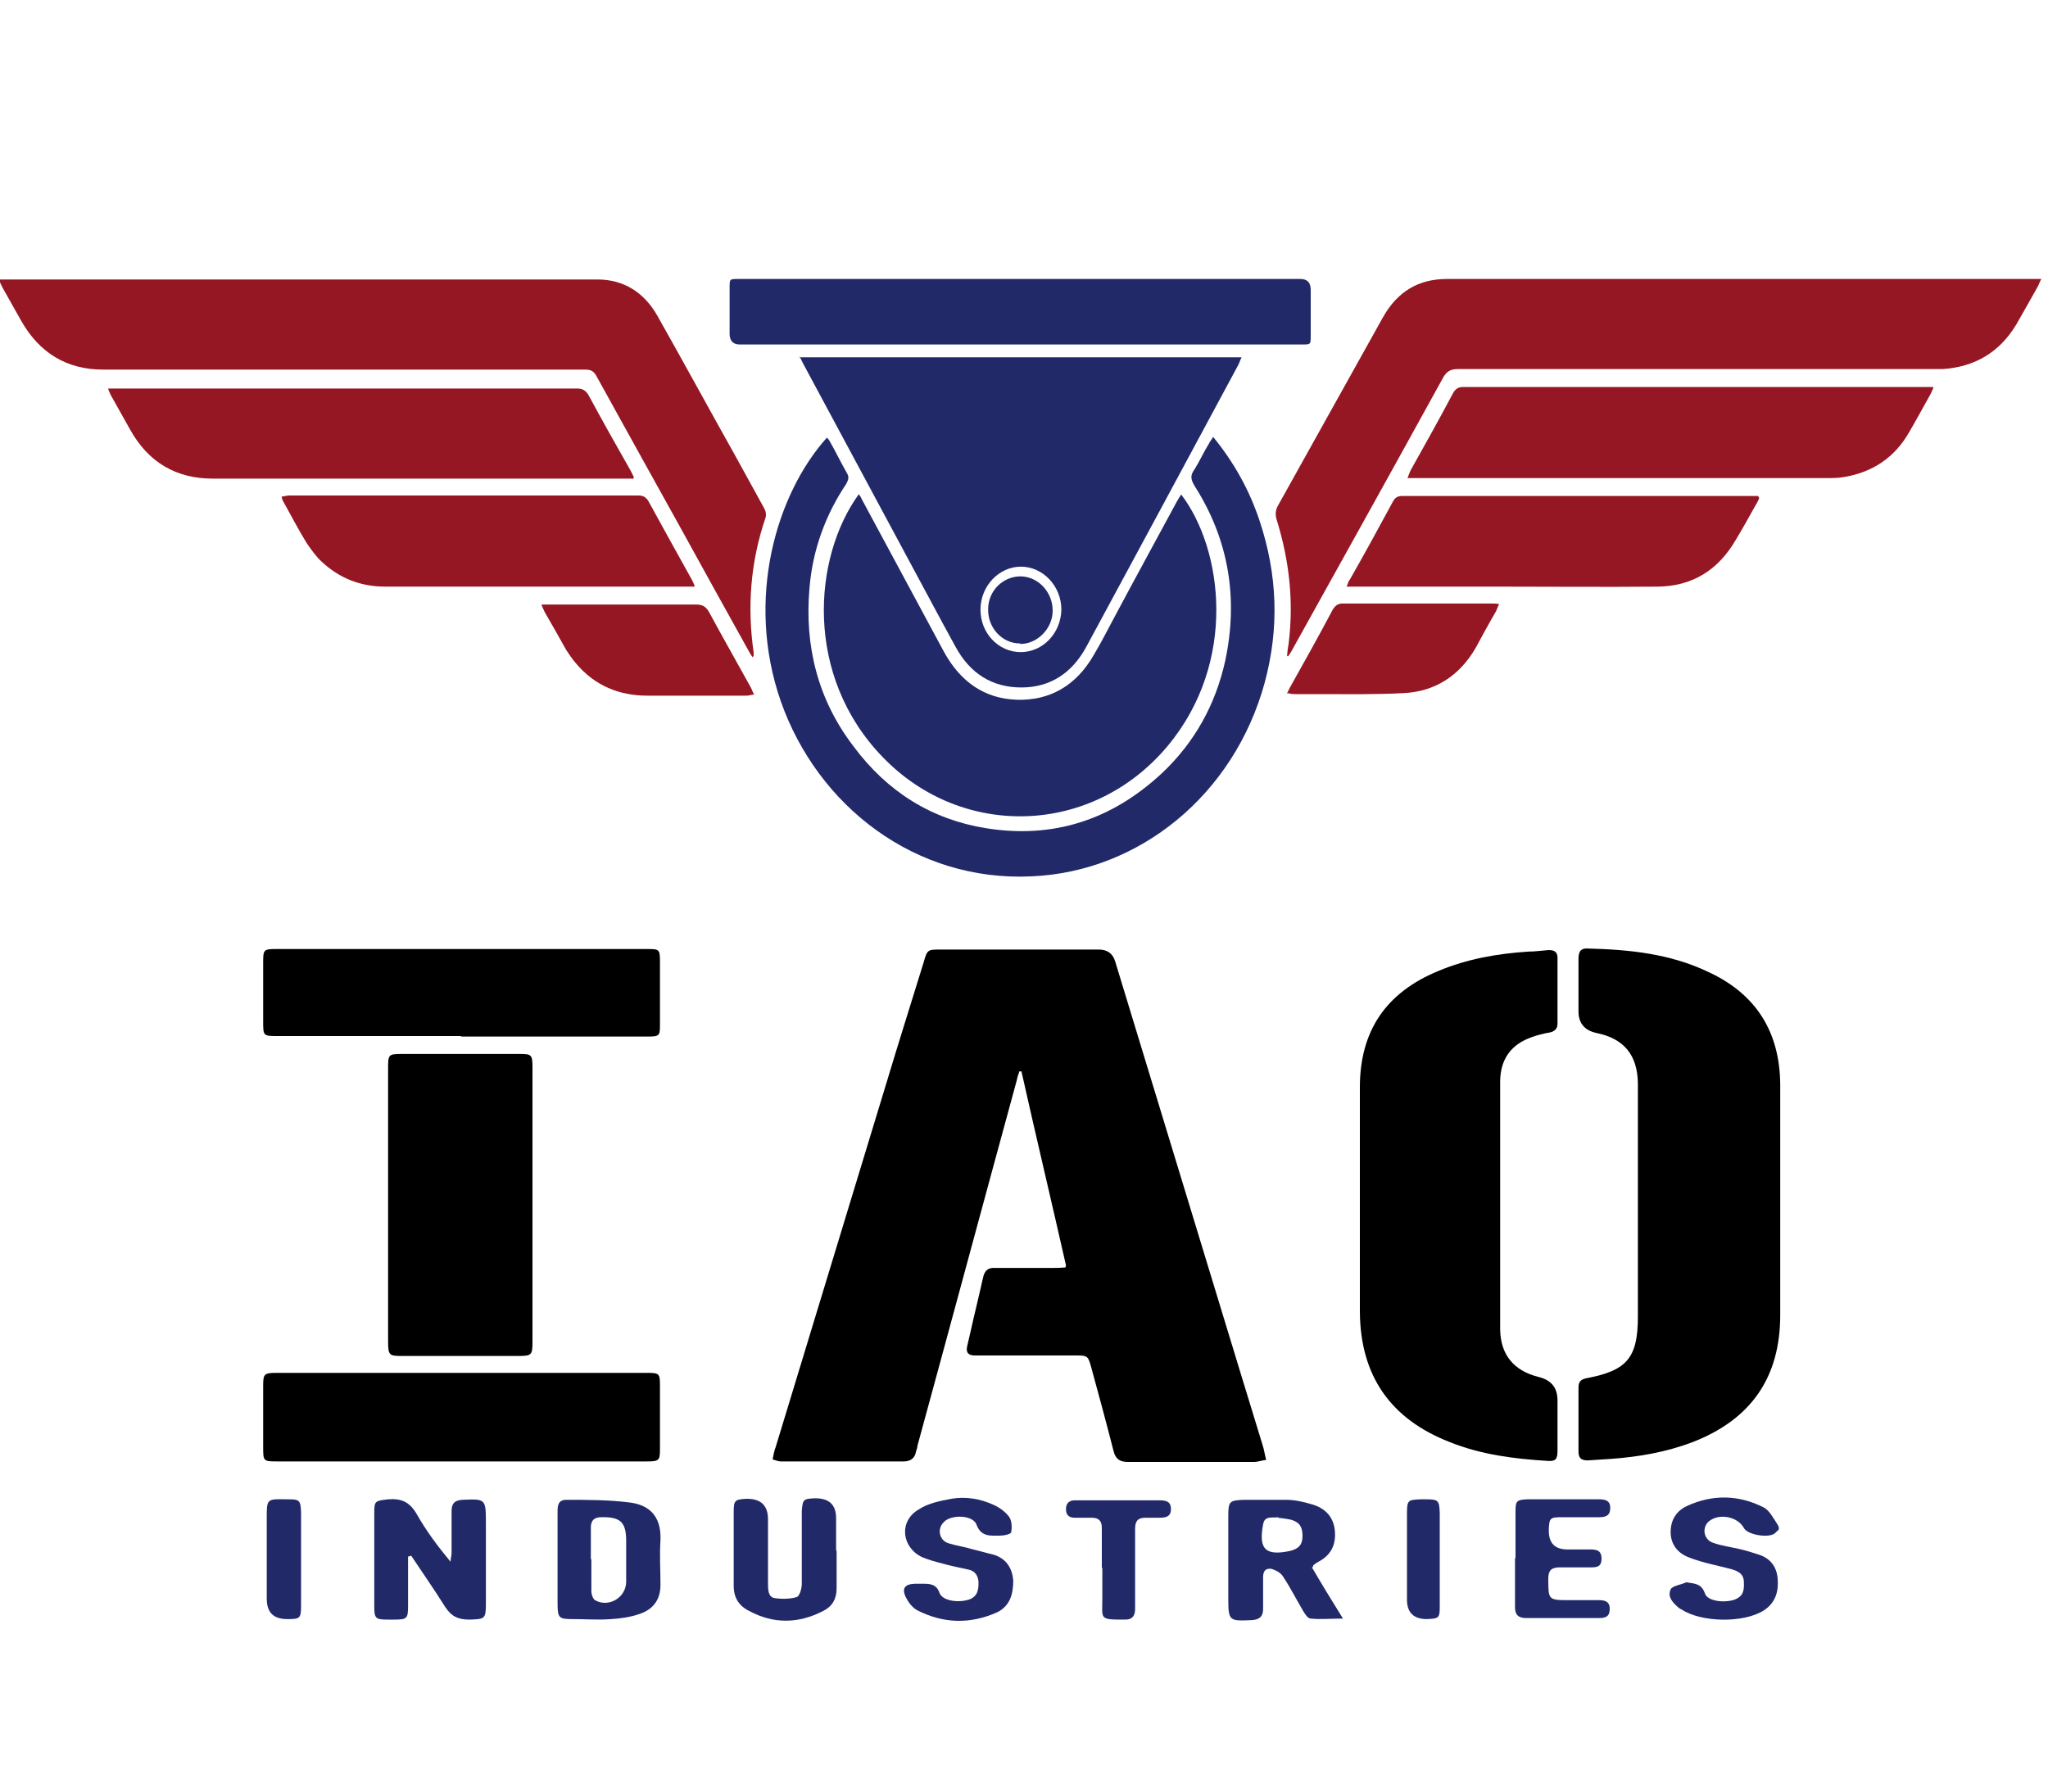 <?xml version="1.0" encoding="UTF-8"?>
<svg xmlns="http://www.w3.org/2000/svg" id="Layer_1" data-name="Layer 1" width="400" height="350" version="1.1" viewBox="0 0 400 350">
  <defs>
    <style>
      .cls-1 {
        fill: #000;
      }

      .cls-1, .cls-2, .cls-3 {
        stroke-width: 0px;
      }

      .cls-2 {
        fill: #212969;
      }

      .cls-3 {
        fill: #951723;
      }
    </style>
  </defs>
  <path class="cls-2" d="M156,69.8h86.5c-.3.6-.4,1-.6,1.4-9.9,18.4-19.8,36.8-29.7,55.1-2.8,5.2-7.1,8-12.7,8-5.8,0-10.1-2.8-12.9-8-3.2-5.8-6.3-11.7-9.5-17.6-6.7-12.5-13.5-25.1-20.2-37.6-.2-.4-.4-.8-.7-1.4h0ZM199.3,127.4c4.4,0,7.9-3.7,8-8.3,0-4.6-3.6-8.4-7.9-8.4s-7.9,3.8-7.9,8.4,3.5,8.3,7.9,8.3h0Z"></path>
  <path class="cls-3" d="M-.1,54.6c.7,0,1.2,0,1.6,0h115.2c5.1,0,9.1,2.5,11.7,7.1,5.2,9.2,10.2,18.4,15.3,27.5,1.8,3.3,3.7,6.7,5.5,10,.4.7.5,1.3.3,2-2.9,8.5-3.6,17.3-2.3,26.3v.6s0,0-.2.3c-.3-.4-.5-.7-.7-1.1-4.5-8.1-9-16.2-13.5-24.4-5.5-9.9-11-19.8-16.4-29.6-.6-1-1.3-1.1-2.2-1.1H34.4c-4.8,0-9.5,0-14.3,0-7,0-12.4-3.2-16-9.6-1.2-2.1-2.4-4.3-3.6-6.4-.2-.4-.4-.8-.7-1.5h0Z"></path>
  <path class="cls-3" d="M251.4,128.1c0-.8.2-1.7.3-2.5,1-8.2.1-16.1-2.3-23.9-.4-1.2-.3-2.1.3-3.1,6.8-12.2,13.6-24.4,20.4-36.6,2.8-5,6.9-7.5,12.5-7.5h114.4c.5,0,1,0,1.7,0-.3.5-.4.9-.6,1.3-1.4,2.5-2.8,5-4.3,7.6-3.3,5.5-8.2,8.3-14.4,8.7-.8,0-1.6,0-2.4,0h-92.3c-1.3,0-2.1.4-2.8,1.6-9.8,17.8-19.7,35.6-29.6,53.4-.2.4-.5.8-.7,1.1,0,0-.2,0-.3-.1h0Z"></path>
  <path class="cls-2" d="M167.7,96.5c.3.4.5.7.6,1,5.4,10,10.7,19.9,16.1,29.9,3.2,5.8,7.9,9.1,14.2,9.3,6.5.2,11.6-2.8,15-8.7,1.5-2.5,2.8-5.1,4.2-7.7,4-7.5,8.1-15,12.1-22.4.2-.4.5-.8.8-1.3,8.1,10.6,11.1,32.7-2.7,49.2-14.7,17.5-40.1,18.2-55.6,2.1-15.4-15.9-13.6-39-4.7-51.3h0Z"></path>
  <path class="cls-1" d="M208.2,247.2c-2.9-12.8-5.9-25.4-8.7-37.9h-.4c-.2.6-.4,1.1-.5,1.7-6.5,23.8-12.9,47.6-19.4,71.4,0,.4-.2.8-.3,1.2-.2,1.2-1,1.9-2.4,1.9h-24c-.4,0-1-.2-1.6-.4.2-.9.3-1.7.6-2.4,7.2-23.6,14.3-47.1,21.5-70.7,2.4-8,4.9-15.9,7.4-24,.7-2.5.8-2.5,3.3-2.5h30.9q2.5,0,3.2,2.3c8.2,27,16.5,54.1,24.7,81.1,1.4,4.5,2.7,8.9,4.1,13.4.3.9.4,1.8.7,2.9-.9.1-1.6.4-2.4.4h-24.6c-1.5,0-2.4-.5-2.8-2.1-1.4-5.5-2.9-11-4.4-16.5-.6-2.1-.7-2.2-2.9-2.2h-19.8c-1.2,0-1.8-.5-1.5-1.8.2-.9.4-1.8.6-2.6.8-3.6,1.7-7.2,2.5-10.8.3-1.4,1-2,2.4-1.9h11.1c.7,0,1.5,0,2.6-.1h0Z"></path>
  <path class="cls-2" d="M236.9,85.3c4.1,5,7.1,10.4,9.1,16.4,3.5,10.5,3.9,21,1,31.7-6,21.9-24.5,36.9-45.5,37.8-22.7,1.1-41.8-13.7-49-34.2-7-20.1-.8-40.6,9-51.5.2.2.4.4.5.6,1.2,2.1,2.2,4.2,3.4,6.3.5.8.3,1.3-.1,2.1-4.1,6.1-6.6,13-7.2,20.4-1,11.4,1.7,21.9,8.6,30.9,6.6,8.9,15.3,14.3,25.9,16,13.1,2.1,24.6-1.6,34.5-10.9,6.2-5.9,10.3-13.2,12.2-21.8,2.6-12.2.7-23.7-6-34.2-.7-1.2-.9-2,0-3.2,1-1.6,1.8-3.4,2.8-5,.2-.4.5-.8.9-1.4h0Z"></path>
  <path class="cls-3" d="M123.5,93.5H41.5c-7,0-12.5-3.1-16.1-9.6-1.2-2.2-2.5-4.4-3.7-6.6-.2-.4-.4-.8-.6-1.4.6,0,1.1,0,1.5,0h90.1c1,0,1.6.3,2.2,1.2,2.7,5,5.5,10,8.3,14.9.2.4.4.8.6,1.2,0,.1-.1.2-.2.4h0Z"></path>
  <path class="cls-3" d="M377.6,75.8c-.3.6-.4,1-.6,1.3-1.4,2.5-2.7,4.9-4.1,7.3-2.9,5.1-7.3,7.9-12.8,8.8-1.1.2-2.3.2-3.4.2h-81.8c.3-.7.4-1.1.6-1.5,2.8-5,5.6-10,8.3-15.1.5-.9,1.1-1.2,2-1.2h91.8Z"></path>
  <path class="cls-2" d="M199.3,54.5h54.7c1.3,0,2,.7,2,2.1v9c0,1.7,0,1.7-1.7,1.7h-109.8c-1.3,0-2-.7-2-2.1v-9c0-1.7,0-1.7,1.7-1.7h55.1Z"></path>
  <path class="cls-3" d="M135.6,114.6h-60.4c-4.7,0-8.9-1.6-12.4-4.9-1.1-1-2-2.3-2.9-3.6-1.6-2.6-3-5.3-4.5-8-.2-.3-.3-.6-.4-1.1.6,0,.9-.2,1.4-.2h68.3c.9,0,1.5.3,2,1.2,2.8,5.1,5.6,10.2,8.4,15.2.2.3.3.7.6,1.3h0Z"></path>
  <path class="cls-3" d="M343.6,97.3c-.2.4-.3.8-.6,1.2-1.3,2.3-2.6,4.7-4,7-3.5,6-8.6,9-15.1,9.1-10.7.1-21.3,0-32,0h-28.9c.3-.6.3-1,.6-1.3,2.9-5.1,5.7-10.2,8.5-15.4.4-.7.9-1,1.7-1h69.6c0,.1.1.2.2.4h0Z"></path>
  <path class="cls-1" d="M347.7,235v21.9c0,12.3-5.8,20.5-17.3,24.9-5.1,1.9-10.3,2.8-15.7,3.2-1.5.1-3.1.2-4.6.3-1.2,0-1.8-.4-1.8-1.7v-12.6c0-1.2.6-1.6,1.8-1.8,7.7-1.5,9.8-4,9.8-12v-45.6c-.1-5.5-2.7-8.7-8.1-9.8-2.3-.5-3.5-1.9-3.5-4.2v-10.2c0-1.2.2-2.2,1.8-2.1,8.1.2,16.1,1,23.6,4.6,9.3,4.3,13.9,11.7,14,21.9,0,7.7,0,15.4,0,23.2h0Z"></path>
  <path class="cls-1" d="M265.6,234.3v-21.9c0-11,5.1-18.5,15.3-22.7,5.7-2.4,11.6-3.4,17.6-3.8,1.3,0,2.6-.2,4-.3,1.1,0,1.7.4,1.7,1.5v12.9c0,1-.6,1.5-1.5,1.7-1.2.2-2.4.5-3.5.9-4,1.4-6.1,4.2-6.2,8.5,0,3.1,0,6.1,0,9.2v39.5c.1,4.9,2.7,8,7.5,9.2,2.5.6,3.7,2.1,3.7,4.6v9.8c0,1.7-.4,2.1-1.9,2-6.5-.4-13-1.2-19.2-3.7-11.5-4.5-17.4-12.9-17.5-25.4v-22.1h0Z"></path>
  <path class="cls-1" d="M104,235.5v26.5c0,2.7-.1,2.9-2.8,2.9h-22.6c-2.6,0-2.8-.1-2.8-2.9v-53.2c0-2.8,0-2.9,2.8-2.9h22.8c2.4,0,2.6.1,2.6,2.6v26.9h0Z"></path>
  <path class="cls-3" d="M251.3,135.6c.3-.6.5-1,.7-1.4,2.8-5,5.6-10,8.3-15.1.5-.8,1-1.2,1.9-1.2h29.2c.4,0,.8,0,1.4.1-.3.6-.4,1-.6,1.4-1.4,2.4-2.7,4.8-4,7.2-3.2,5.5-8,8.5-14,8.8-5.5.3-11,.2-16.4.2h-4.7c-.5,0-.9,0-1.6-.2h0Z"></path>
  <path class="cls-3" d="M105.8,118.1c.8,0,1.3,0,1.7,0h28.5c1.2,0,1.9.4,2.5,1.5,2.7,5,5.5,9.9,8.2,14.8.2.4.3.8.6,1.3-.6,0-1,.2-1.4.2-6.5,0-13,0-19.5,0-5.4,0-10.2-1.9-13.9-6.3-.7-.8-1.3-1.7-1.9-2.6-1.4-2.5-2.8-5-4.2-7.4-.2-.4-.3-.7-.6-1.3h0Z"></path>
  <path class="cls-1" d="M90,285.5h-35.7c-2.9,0-2.9,0-2.9-2.9v-11.9c0-2.3.2-2.5,2.6-2.5h72.3c2.5,0,2.6.1,2.6,2.6v12.1c0,2.4-.1,2.6-2.6,2.6h-36.2Z"></path>
  <path class="cls-1" d="M90,202.4h-35.7c-2.9,0-2.9,0-2.9-2.9v-11.5c0-2.5.1-2.6,2.6-2.6h72.3c2.5,0,2.6,0,2.6,2.6v11.9c0,2.5,0,2.6-2.6,2.6h-36.2,0Z"></path>
  <path class="cls-2" d="M79.7,304v9.7c0,2.5-.2,2.7-2.7,2.7h-1.2c-2.5,0-2.7-.2-2.7-2.7v-18.2c0-2.3.2-2.3,2.7-2.6,2.6-.2,4.2.5,5.6,2.9,1.8,3.2,4.1,6.3,6.6,9.3,0-.6.2-1.2.2-1.7v-8.2c0-1.4.5-2.1,2.1-2.2,4.5-.2,4.6-.2,4.6,4.4v15.8c0,3.1-.2,3.1-3.2,3.2-2.2,0-3.5-.6-4.7-2.4-2.2-3.5-4.5-6.8-6.7-10.1l-.5.2h0Z"></path>
  <path class="cls-2" d="M256.3,306.3c1.8,3.1,3.7,6.2,6,9.9-2.5,0-4.4.2-6.3,0-.6,0-1.2-1-1.6-1.7-1.3-2.2-2.4-4.4-3.8-6.5-.4-.7-1.3-1.2-2.2-1.5-1.1-.2-1.7.3-1.7,1.6v6.2c0,1.5-.7,2.1-2.2,2.2-4.4.2-4.6.2-4.6-4.2v-16.1c0-2.9.2-3.1,3.1-3.2,2.7,0,5.5,0,8.2,0,1.7,0,3.4.4,5.1.9,2.4.7,4.1,2.3,4.4,5,.3,2.8-.7,4.9-3.2,6.2-.3.2-.7.4-1,.7,0,0,0,.2-.3.6h.2ZM249.7,296.4c-1.2.2-2.7-.4-3,1.4-.9,4.8.4,6.2,5.2,5.2,1.7-.4,2.5-1.2,2.5-2.9s-.5-2.7-2.2-3.2c-.9-.2-1.8-.3-2.6-.4h0Z"></path>
  <path class="cls-2" d="M108.9,304.6v-9.4c0-1.2.2-2.2,1.7-2.2,4.1,0,8.2,0,12.2.5,3.7.4,6.4,2.4,6.2,7.4-.2,2.9,0,5.8,0,8.7s-1.4,4.8-4.1,5.7c-1.7.6-3.7.9-5.5,1-2.5.2-5,0-7.6,0s-2.9-.2-2.9-3v-8.7h0ZM115.5,304.6v6.2c0,.7.3,1.5.7,1.8,2.6,1.5,6-.4,6.1-3.5v-8.1c0-3.7-1.2-4.7-4.9-4.6-1.4,0-2,.7-2,2v6.2h0Z"></path>
  <path class="cls-2" d="M163.4,303v7.3c0,2-.8,3.5-2.6,4.4-4.8,2.5-9.7,2.6-14.5,0-2-1-3-2.6-3-4.9v-14.4c0-2.3.2-2.5,2.6-2.6,2.7,0,4.1,1.3,4.1,4v12.5c0,1.2,0,2.7,1.3,2.9s3,.2,4.3-.2c.6-.2,1-1.7,1-2.6,0-4,0-8,0-12.1v-2.2c.2-2.2.3-2.3,2.6-2.4,2.7,0,4.1,1.2,4.1,3.9v6.2h0Z"></path>
  <path class="cls-2" d="M180.3,309.4c1.2,0,2.6,0,3.2,1.8.6,1.6,3.9,2,6,1.2,1.3-.6,1.7-1.6,1.6-3.6-.2-1.3-.9-2-2.1-2.2-1.7-.4-3.4-.7-5.1-1.2-1.2-.3-2.6-.7-3.8-1.2-4-1.9-4.6-7-.7-9.3,1.8-1.2,4.2-1.7,6.4-2.1,2.8-.5,5.7,0,8.3,1.2,1.1.5,2.2,1.3,2.9,2.2.6.7.7,2.1.5,3.1,0,.4-1.4.7-2.2.7-1.8,0-3.7.3-4.6-2.2-.7-1.9-5.2-2-6.5-.3-1.2,1.3-.7,3.5,1.1,4,1.6.5,3.2.7,4.8,1.2,1.3.3,2.6.7,3.9,1,2.4.7,3.7,2.5,3.9,5.1,0,2.7-.7,5-3.2,6.2-5.2,2.3-10.4,2.2-15.5-.4-1-.5-1.8-1.6-2.3-2.6-.8-1.7-.2-2.5,1.7-2.6h1.7v.2Z"></path>
  <path class="cls-2" d="M329.3,309.1c1.7.3,3,.2,3.7,2.2.5,1.5,3.7,1.9,5.8,1.2,1.5-.6,1.9-1.5,1.8-3.4,0-1.7-1.2-2.2-2.6-2.6-2.7-.7-5.4-1.2-8-2.2-2.8-1-4.1-3.3-3.6-6.2.3-1.8,1.5-3.2,3.1-3.9,5-2.3,10.1-2.2,15,.3,1.1.6,1.8,2,2.6,3.2s0,1.3-.3,1.7c-1,1.2-5.5.5-6.2-.9-1.2-2.2-4.7-2.9-6.7-1.4-1.6,1.2-1.2,3.7.7,4.3,1.7.6,3.3.8,5.1,1.2,1.3.3,2.6.7,3.8,1.1,2.2.7,3.5,2.3,3.7,4.7.2,2.5-.4,4.7-2.7,6.2-3.9,2.5-12.2,2.4-16.1-.2-.2,0-.2-.2-.4-.2-1.2-1-2.4-2.2-1.7-3.7.3-.7,2-.9,3.1-1.4h0Z"></path>
  <path class="cls-2" d="M296,304.5v-9.2c0-2.1.2-2.3,2.3-2.4h14c1.2,0,2.2.2,2.2,1.7,0,1.5-.9,1.8-2.2,1.8h-7.3c-2.3,0-2.4.2-2.5,2.4v.2c0,2.5,1.2,3.7,3.7,3.7h4.2c1.2,0,2.4,0,2.4,1.8s-1.2,1.7-2.5,1.7h-5.7c-1.6,0-2.2.6-2.2,2.2,0,4.1,0,4.2,3.9,4.2h5.9c1.2,0,2.2.2,2.2,1.7s-.8,1.8-2.1,1.8h-14.2c-1.5,0-2.2-.6-2.2-2.1v-9.7h0Z"></path>
  <path class="cls-2" d="M215.2,306.3v-7.8c0-1.4-.6-2-2-2h-3.3c-1.2,0-1.7-.6-1.7-1.7s.6-1.7,1.7-1.7h16.6c1.2,0,2.2.2,2.2,1.7s-1,1.7-2.2,1.7h-2.8c-1.6,0-2,.8-2,2.2v15.6c0,1.3-.5,2.1-1.9,2.1-5.2,0-4.5,0-4.5-4.2v-5.9h0Z"></path>
  <path class="cls-2" d="M58.8,304.9v8.7c0,2.6-.2,2.7-2.7,2.7-2.7,0-4-1.3-4-4v-15.8c0-3.6,0-3.7,3.7-3.6h.5c2.2,0,2.4.2,2.5,2.5v9.5h0Z"></path>
  <path class="cls-2" d="M281.2,304.7v9.2c0,2.2-.2,2.3-2.5,2.4q-3.9,0-3.9-3.8v-16.8c0-2.7.2-2.7,2.8-2.8h.9c2.4,0,2.6.2,2.7,2.6v9.2h0Z"></path>
  <path class="cls-2" d="M199.2,125.7c-3.5,0-6.3-3.1-6.2-6.7,0-3.6,2.9-6.4,6.3-6.4s6.3,3,6.3,6.7c0,3.5-3,6.5-6.3,6.5h0Z"></path>
</svg>
